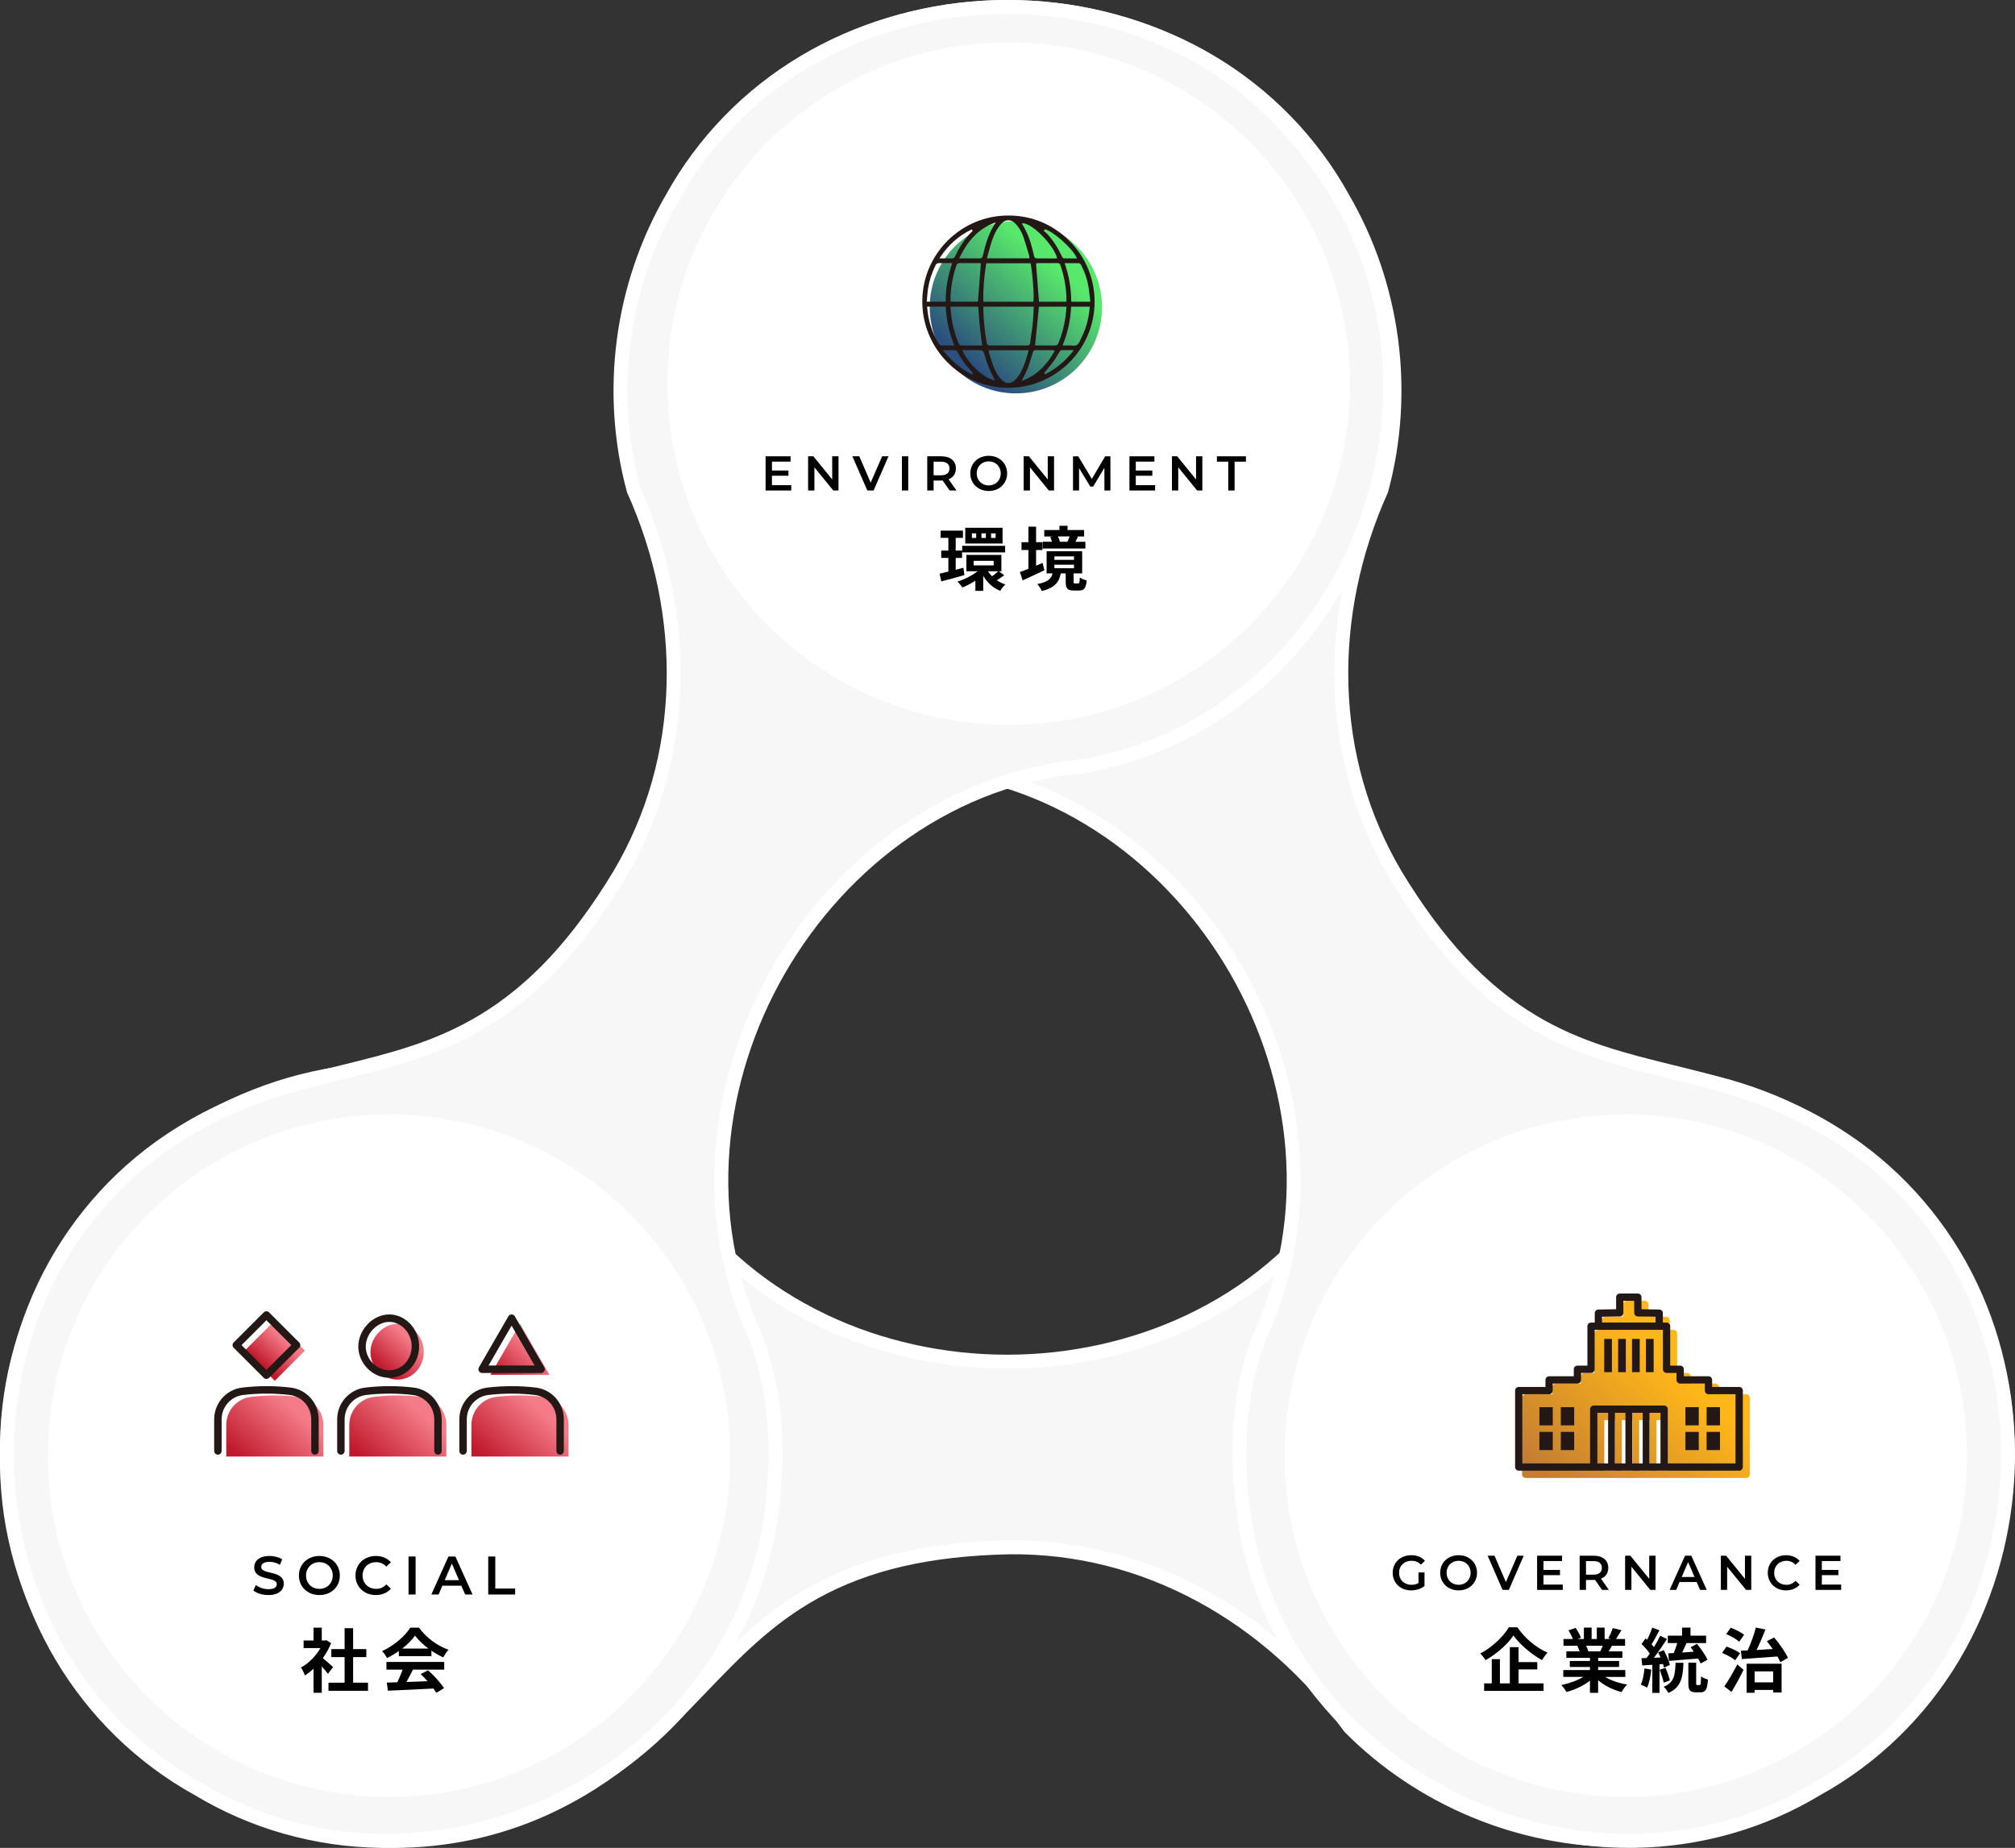 <?xml version="1.0" encoding="UTF-8"?>
<svg id="_レイヤー_2" data-name="レイヤー_2" xmlns="http://www.w3.org/2000/svg" xmlns:xlink="http://www.w3.org/1999/xlink" viewBox="0 0 2163.77 1984.48">
  <rect x="0" y="0" width="2163.77" height="1984.48" fill="#333333" stroke="none"/>
  <defs>
    <style>
      .cls-1 {
        fill: url(#_名称未設定グラデーション_244);
      }

      .cls-1, .cls-2, .cls-3, .cls-4, .cls-5, .cls-6, .cls-7, .cls-8 {
        opacity: .9;
      }

      .cls-9, .cls-10 {
        fill: #231815;
      }

      .cls-2 {
        fill: url(#_名称未設定グラデーション_205);
      }

      .cls-11 {
        fill: #fff;
      }

      .cls-3 {
        fill: url(#_名称未設定グラデーション_219-4);
      }

      .cls-4 {
        fill: url(#_名称未設定グラデーション_219-5);
      }

      .cls-10 {
        fill-rule: evenodd;
      }

      .cls-5 {
        fill: url(#_名称未設定グラデーション_219-6);
      }

      .cls-6 {
        fill: url(#_名称未設定グラデーション_219);
      }

      .cls-7 {
        fill: url(#_名称未設定グラデーション_219-3);
      }

      .cls-12 {
        fill: #f7f7f7;
      }

      .cls-8 {
        fill: url(#_名称未設定グラデーション_219-2);
      }
    </style>
    <linearGradient id="_名称未設定グラデーション_205" data-name="名称未設定グラデーション 205" x1="1030.2" y1="399.77" x2="1151.57" y2="260.15" gradientUnits="userSpaceOnUse">
      <stop offset=".08" stop-color="#143c70"/>
      <stop offset=".82" stop-color="#46e65b"/>
    </linearGradient>
    <linearGradient id="_名称未設定グラデーション_244" data-name="名称未設定グラデーション 244" x1="1682.82" y1="1627.2" x2="1834.72" y2="1452.46" gradientUnits="userSpaceOnUse">
      <stop offset=".07" stop-color="#be701b"/>
      <stop offset=".82" stop-color="#ffae00"/>
    </linearGradient>
    <linearGradient id="_名称未設定グラデーション_219" data-name="名称未設定グラデーション 219" x1="540.17" y1="1488.17" x2="580.96" y2="1441.25" gradientUnits="userSpaceOnUse">
      <stop offset=".08" stop-color="#ba0014"/>
      <stop offset=".82" stop-color="#f46d7c"/>
    </linearGradient>
    <linearGradient id="_名称未設定グラデーション_219-2" data-name="名称未設定グラデーション 219" x1="524.7" y1="1580.23" x2="593.26" y2="1501.37" xlink:href="#_名称未設定グラデーション_219"/>
    <linearGradient id="_名称未設定グラデーション_219-3" data-name="名称未設定グラデーション 219" x1="407.6" y1="1473.92" x2="446.02" y2="1429.72" xlink:href="#_名称未設定グラデーション_219"/>
    <linearGradient id="_名称未設定グラデーション_219-4" data-name="名称未設定グラデーション 219" x1="393.53" y1="1580.23" x2="462.08" y2="1501.37" xlink:href="#_名称未設定グラデーション_219"/>
    <linearGradient id="_名称未設定グラデーション_219-5" data-name="名称未設定グラデーション 219" x1="261.43" y1="1580.23" x2="329.99" y2="1501.37" xlink:href="#_名称未設定グラデーション_219"/>
    <linearGradient id="_名称未設定グラデーション_219-6" data-name="名称未設定グラデーション 219" x1="279.07" y1="1468.96" x2="311.11" y2="1432.11" gradientTransform="translate(1112.11 216.19) rotate(45)" xlink:href="#_名称未設定グラデーション_219"/>
  </defs>
  <g id="Contact">
    <g>
      <g>
        <g>
          <g>
            <path class="cls-12" d="M2122.61,1401.75c-110.72-275.07-496.5-342.01-688.24-113.5-164.18,232.15-541.87,232.1-706.05-.01-38.83-48.3-90.49-81.85-146.42-106.45C317.38,1064.15,1.91,1272.81,7.57,1562.69c-5.4,289.89,309.48,498.53,574.33,380.88,205.61-92.25,193.24-275.36,502.19-281.88,147.26-1.37,280.41,75.34,365.31,193.31,76.78,77.24,183.29,121.48,292.31,121.09,289.68,5.57,498.65-309.6,380.89-574.34Z"/>
            <path class="cls-11" d="M423.88,1984.45c-15.02,0-30.08-.85-45.11-2.55-66.63-7.55-132.2-31.67-189.62-69.76-57.39-38.07-105.09-89.07-137.93-147.47C16.47,1702.87-1.21,1633.02.07,1562.68c-1.35-70.29,16.3-140.09,51.03-201.87,32.82-58.38,80.5-109.36,137.88-147.45,121.19-80.43,269.21-94.79,395.96-38.42,64.44,28.34,113.26,63.87,149.22,108.61l.28.37c38.98,55.12,90.67,98.23,153.61,128.13,58.93,28,125.78,42.8,193.33,42.8,67.54,0,134.38-14.8,193.29-42.8,62.93-29.9,114.6-73.01,153.58-128.12l.38-.49c90.56-107.93,231.74-158.5,377.67-135.3,70.13,11.15,136.52,39,191.99,80.54,58.72,43.97,104.09,102.8,131.23,170.15,56.31,126.69,41.97,274.58-38.36,395.66-38.09,57.42-89.1,105.14-147.52,137.99-59.65,33.55-126.77,51.18-194.56,51.18-2.48,0-4.94-.02-7.41-.07-.45,0-.93,0-1.38,0-110.38,0-218.25-44.89-296.2-123.31l-.42-.42-.35-.48c-41.88-58.2-96.09-106.33-156.75-139.2-63.68-34.5-131.8-51.69-202.4-51-85.51,1.8-151.11,16.93-206.36,47.6-48.98,27.19-83.35,62.98-119.73,100.87-45.69,47.58-92.94,96.78-173.1,132.75-50.66,22.5-105.61,34.04-161.09,34.04ZM424.15,1155.95c-78.23,0-157.13,23.62-226.87,69.9-55.42,36.78-101.45,85.99-133.1,142.3-33.45,59.5-50.43,126.71-49.11,194.38v.14s0,.14,0,.14c-1.26,67.72,15.76,134.97,49.23,194.49,31.68,56.35,77.73,105.56,133.15,142.33,55.45,36.78,118.73,60.07,183.02,67.35,67.88,7.69,136.49-2.78,198.4-30.29,77.47-34.76,123.7-82.89,168.39-129.44,37.19-38.73,72.31-75.3,123.27-103.59,57.47-31.9,125.28-47.63,213.41-49.49,1.28-.01,2.58-.02,3.86-.02,70.97,0,142.05,18.23,205.91,52.82,62.47,33.84,118.28,83.33,161.43,143.13,75.1,75.34,178.94,118.46,285.14,118.46.48,0,.93,0,1.41,0h.17c67.67,1.31,134.91-15.71,194.43-49.18,56.35-31.69,105.59-77.76,142.37-133.21,36.8-55.47,60.1-118.77,67.39-183.05,7.7-67.89-2.78-136.48-30.3-198.35l-.11-.25c-26.1-64.85-69.8-121.51-126.35-163.86-53.53-40.08-117.63-66.96-185.36-77.74-66.61-10.6-134.43-5.18-196.12,15.66-65.33,22.07-123.24,61.56-167.5,114.22-40.46,57.12-94.02,101.78-159.21,132.76-60.91,28.95-129.98,44.25-199.73,44.25-69.76,0-138.84-15.3-199.77-44.25-65.22-30.99-118.81-75.68-159.28-132.83-34.4-42.73-81.33-76.79-143.46-104.11-49.24-21.9-101.84-32.7-154.74-32.7Z"/>
          </g>
          <g>
            <path class="cls-12" d="M754.18,170.01c-182.85,233.42-47.94,600.99,245.83,652.78,283.14,26.11,471.94,353.23,353.02,611.46-22.42,57.78-25.64,119.3-18.98,180.03,30.38,287.9,368.83,456.78,617.03,306.94,253.76-140.27,277-517.28,42.68-687.83-182.69-131.94-335.09-29.67-495.21-293.97-74.82-126.85-74.96-280.51-15.25-413.02,28.51-105.11,13.56-219.47-41.29-313.7-140.02-253.65-517.45-277.04-687.83-42.69Z"/>
            <path class="cls-11" d="M1749.82,1984.48c-65.45,0-131.72-15.77-191.97-45.71-130.25-64.73-216.7-185.75-231.26-323.7-7.67-69.98-1.31-130.02,19.45-183.53l.18-.42c28.24-61.32,39.73-127.63,34.16-197.09-5.21-65.03-25.82-130.33-59.6-188.83-33.77-58.49-80.01-108.97-133.71-146-57.36-39.55-120.53-62.74-187.75-68.94l-.61-.08c-138.75-24.46-253.14-121.44-306-259.42-25.4-66.31-34.48-137.73-26.24-206.54,8.72-72.84,36.98-141.54,81.73-198.72C829.75,53.38,965.01-8.15,1110.02.87c68.77,4.28,135.6,24.6,193.26,58.76,61.03,36.16,111.25,87.81,145.25,149.37,55.75,95.82,71.06,212.21,42,319.36l-.16.57-.25.54c-29.46,65.37-44.04,136.38-42.17,205.35,1.97,72.4,21.16,139.95,57.04,200.78,44.32,73.15,90.22,122.4,144.41,154.91,48.04,28.82,96.22,40.69,147.22,53.26,64.05,15.78,130.28,32.1,201.51,83.53,56.95,41.45,102.03,97.75,130.38,162.83,26.78,61.48,38.67,130.33,34.4,199.09-4.27,68.74-24.59,135.54-58.75,193.19-36.14,60.99-87.79,111.23-149.34,145.29-60.2,36.31-129.47,55.93-200.34,56.74-1.55.02-3.11.03-4.67.03ZM1359.93,1437.17c-19.81,51.16-25.83,108.83-18.44,176.29,14.02,132.86,97.39,249.44,223.02,311.88,59.56,29.6,125.19,44.87,189.79,44.12,68.25-.78,134.95-19.68,192.89-54.66l.25-.14c59.28-32.77,109.01-81.13,143.82-139.88,32.96-55.61,52.56-120.09,56.68-186.47,4.13-66.41-7.34-132.86-33.18-192.17-27.28-62.63-70.66-116.81-125.43-156.68-68.84-49.71-133.63-65.68-196.29-81.11-52.13-12.84-101.37-24.97-151.35-54.96-56.36-33.82-103.89-84.68-149.56-160.08-36.71-62.24-57.15-134.16-59.16-208.07-1.93-71.03,13.02-144.1,43.24-211.37,27.82-103.17,13-215.17-40.69-307.39l-.08-.15c-32.71-59.26-81.05-108.98-139.81-143.79-55.62-32.96-120.13-52.56-186.55-56.69-66.44-4.13-132.91,7.33-192.22,33.16-62.65,27.28-116.81,70.64-156.63,125.41l-.16.21c-43.11,55.03-70.34,121.2-78.73,191.36-7.95,66.4.82,135.35,25.36,199.4,24.13,62.98,62.73,119.01,111.62,162.01,51.78,45.54,114.93,75.95,182.67,87.95,69.7,6.48,135.15,30.54,194.57,71.5,55.53,38.28,103.31,90.44,138.19,150.85,34.88,60.41,56.17,127.89,61.56,195.13,5.77,71.98-6.13,140.73-35.39,204.35Z"/>
          </g>
          <g>
            <path class="cls-12" d="M1409.59,170.01c182.85,233.42,47.94,600.99-245.83,652.78-283.14,26.11-471.94,353.23-353.02,611.46,22.42,57.78,25.64,119.3,18.98,180.03-30.38,287.9-368.83,456.78-617.03,306.94-253.76-140.27-277-517.28-42.68-687.83,182.69-131.94,335.09-29.67,495.21-293.97,74.82-126.85,74.96-280.51,15.25-413.02-28.51-105.11-13.56-219.47,41.29-313.7,140.02-253.65,517.45-277.04,687.83-42.69Z"/>
            <path class="cls-11" d="M413.96,1984.48c-1.56,0-3.11,0-4.66-.03-70.88-.81-140.15-20.43-200.34-56.74-61.56-34.06-113.2-84.29-149.35-145.29-34.16-57.65-54.48-124.45-58.75-193.19-4.28-68.77,7.62-137.61,34.4-199.09,28.35-65.08,73.42-121.38,130.35-162.82,71.25-51.46,137.48-67.77,201.53-83.55,51-12.57,99.18-24.43,147.22-53.26,54.19-32.51,100.09-81.76,144.45-154.99,35.84-60.76,55.03-128.31,56.99-200.71,1.87-68.97-12.71-139.98-42.17-205.35l-.24-.54-.16-.57c-29.06-107.14-13.75-223.54,42-319.35,34-61.56,84.23-113.22,145.26-149.38,57.66-34.16,124.49-54.48,193.26-58.76,145.03-9.02,280.27,52.51,361.83,164.61,44.76,57.17,73.02,125.89,81.74,198.72,8.24,68.81-.84,140.24-26.25,206.54-52.86,137.98-167.26,234.96-306,259.42l-.61.08c-67.22,6.2-130.38,29.39-187.75,68.94-53.7,37.02-99.94,87.51-133.71,146-33.78,58.5-54.38,123.79-59.6,188.83-5.57,69.46,5.92,135.78,34.16,197.09l.18.42c20.76,53.51,27.12,113.55,19.44,183.56-14.56,137.93-101.01,258.94-231.26,323.67-60.25,29.94-126.53,45.71-191.97,45.71ZM687.56,523.86c30.22,67.27,45.17,140.35,43.24,211.37-2.01,73.91-22.45,145.84-59.11,208-45.72,75.47-93.25,126.34-149.61,160.15-49.98,29.99-99.22,42.12-151.35,54.96-62.66,15.44-127.45,31.4-196.32,81.13-54.75,39.85-98.12,94.03-125.41,156.66-25.83,59.31-37.31,125.76-33.18,192.17,4.13,66.38,23.73,130.86,56.68,186.47,34.81,58.74,84.54,107.11,143.82,139.88l.25.14c57.94,34.98,124.64,53.88,192.89,54.66,64.59.76,130.23-14.52,189.79-44.12,125.63-62.44,209-179.02,223.02-311.85,7.4-67.5,1.37-125.16-18.43-176.32-29.26-63.62-41.16-132.38-35.39-204.35,5.39-67.24,26.68-134.71,61.56-195.13,34.88-60.41,82.66-112.57,138.19-150.85,59.42-40.96,124.88-65.02,194.57-71.5,67.74-12,130.9-42.41,182.67-87.95,48.89-43.01,87.49-99.03,111.62-162.01,24.54-64.04,33.3-132.99,25.36-199.4-8.4-70.15-35.62-136.32-78.73-191.36l-.16-.21c-39.82-54.77-93.98-98.14-156.63-125.41-59.31-25.83-125.78-37.29-192.22-33.16-66.41,4.13-130.92,23.74-186.55,56.69-58.75,34.81-107.1,84.53-139.81,143.79l-.08.15c-53.68,92.22-68.5,204.22-40.69,307.39Z"/>
          </g>
        </g>
        <path class="cls-11" d="M1745.85,1929.76c202.37,0,366.47-164.1,366.47-366.47s-164.1-366.47-366.47-366.47-366.47,164.1-366.47,366.47,164.1,366.47,366.47,366.47Z"/>
        <path class="cls-11" d="M417.72,1929.76c202.37,0,366.47-164.1,366.47-366.47s-164.1-366.47-366.47-366.47S51.25,1360.92,51.25,1563.29s164.1,366.47,366.47,366.47Z"/>
        <path class="cls-11" d="M1083.19,778.48c202.37,0,366.47-164.1,366.47-366.47S1285.56,45.53,1083.19,45.53s-366.47,164.1-366.47,366.47,164.1,366.47,366.47,366.47Z"/>
      </g>
      <g>
        <path d="M1523.22,1688.64h6.45v14.64c-3.83,3.1-9.18,4.67-14.38,4.67-11.39,0-19.78-7.92-19.78-18.89s8.4-18.89,19.89-18.89c6.14,0,11.28,2.05,14.74,5.98l-4.3,4.2c-2.89-2.89-6.19-4.2-10.13-4.2-7.82,0-13.33,5.3-13.33,12.91s5.51,12.91,13.28,12.91c2.62,0,5.2-.52,7.56-1.89v-11.44Z"/>
        <path d="M1546.51,1689.06c0-10.86,8.4-18.89,19.78-18.89s19.78,7.98,19.78,18.89-8.4,18.89-19.78,18.89-19.78-8.03-19.78-18.89ZM1579.2,1689.06c0-7.5-5.51-12.91-12.91-12.91s-12.91,5.4-12.91,12.91,5.51,12.91,12.91,12.91,12.91-5.41,12.91-12.91Z"/>
        <path d="M1636.24,1670.69l-16,36.73h-6.72l-16.06-36.73h7.4l12.23,28.34,12.33-28.34h6.82Z"/>
        <path d="M1678.16,1701.71v5.72h-27.55v-36.73h26.81v5.72h-19.99v9.55h17.74v5.61h-17.74v10.13h20.73Z"/>
        <path d="M1720.3,1707.43l-7.5-10.76c-.47.05-.95.05-1.42.05h-8.29v10.71h-6.82v-36.73h15.11c9.65,0,15.64,4.93,15.64,13.07,0,5.56-2.83,9.66-7.82,11.6l8.45,12.07h-7.35ZM1711.06,1676.47h-7.97v14.64h7.97c5.98,0,9.08-2.73,9.08-7.35s-3.1-7.29-9.08-7.29Z"/>
        <path d="M1777.75,1670.69v36.73h-5.62l-20.26-24.87v24.87h-6.77v-36.73h5.62l20.26,24.87v-24.87h6.77Z"/>
        <path d="M1821.93,1698.93h-18.37l-3.62,8.5h-7.03l16.53-36.73h6.72l16.58,36.73h-7.14l-3.67-8.5ZM1819.68,1693.57l-6.93-16.06-6.87,16.06h13.8Z"/>
        <path d="M1880.55,1670.69v36.73h-5.62l-20.26-24.87v24.87h-6.77v-36.73h5.62l20.26,24.87v-24.87h6.77Z"/>
        <path d="M1898.28,1689.06c0-10.97,8.4-18.89,19.68-18.89,5.98,0,11.12,2.15,14.54,6.14l-4.41,4.15c-2.68-2.89-5.98-4.3-9.81-4.3-7.61,0-13.12,5.35-13.12,12.91s5.51,12.91,13.12,12.91c3.83,0,7.14-1.42,9.81-4.36l4.41,4.2c-3.41,3.99-8.55,6.14-14.59,6.14-11.23,0-19.62-7.92-19.62-18.89Z"/>
        <path d="M1977.09,1701.71v5.72h-27.55v-36.73h26.81v5.72h-19.99v9.55h17.74v5.61h-17.74v10.13h20.73Z"/>
      </g>
      <g>
        <circle class="cls-2" cx="1090.88" cy="329.96" r="92.5"/>
        <path class="cls-10" d="M1082.75,416.46c-.57,0-1.12,0-1.69-.02-50.56-.9-91.23-42.95-90.66-93.73.57-50.32,41.89-91.25,92.1-91.25h.85c24.47,0,47.57,9.68,65.04,27.25,17.57,17.68,27.17,41.06,27.02,65.84-.29,50.68-41.86,91.91-92.67,91.91ZM1061.81,377.22v.44c.02.36.02.73.15,1.12.41,1.28.81,2.57,1.21,3.87l.03.09c1.04,3.34,2.11,6.8,3.37,10.14,1.73,4.57,4.33,10.41,9.11,15.08,1.54,1.5,3.71,3.23,6.86,3.34h.3c3.96,0,6.51-2.31,8.48-4.58,4.47-5.13,7.11-11.11,9.69-18.53.82-2.37,1.51-4.72,2.23-7.21l.06-.21c.28-.98.99-3.37,1.14-3.88q.03-.12.03-.14l.18-.58h-42.9l.07,1.05ZM1111.79,376.02c-1.96,0-2.38,1.4-2.66,2.32l-1.17,3.86c-1.29,4.29-2.63,8.71-4.22,12.93-1.01,2.68-2.3,5.23-3.68,7.92l-.13.25c-.62,1.22-1.25,2.46-1.86,3.72l-1.1,2.3,2.36-.96c13.48-5.49,23.86-15.2,32.69-30.56l.6-1.04-1.14-.38-.33-.13c-.21-.08-.44-.18-.74-.18h-7.91c-3.55-.02-7.16-.02-10.71-.05h0ZM1033.91,377.44c5.54,11.78,19.2,26.47,32.48,30.68l2.17.69-.99-2.05c-.6-1.25-1.23-2.49-1.87-3.77l-.05-.1c-1.35-2.69-2.75-5.47-3.89-8.29-1.7-4.21-2.99-8.55-4.23-12.76l-.08-.26c-1.56-5.23-1.98-5.55-7.58-5.55h-16.64l.66,1.4ZM1012.63,376.05l1.27,1.59c8.27,10.39,17.77,18.25,29.04,24.05l1.66.85-.23-1.85-.03-.34c-.02-.24-.04-.59-.35-.89-6.27-6.21-11.52-13.39-16.03-21.94-.38-.76-1.42-1.42-2.26-1.44-1.55-.03-3.18-.05-5.31-.05h-7.75ZM1145.26,376.04c-2.04,0-3.72.02-5.29.07-1.21.05-2.18,1.52-2.36,1.81-.73,1.16-1.42,2.33-2.17,3.63-1.19,2.04-2.42,4.16-3.82,6.08-2.19,3.01-4.6,5.95-6.94,8.79l-.34.42c-.92,1.12-1.87,2.28-2.82,3.46l-.25.31,1.12,1.36.35-.19c11.63-6.12,21.15-14.02,29.12-24.16l1.24-1.59-7.85-.02ZM1148.31,370.99c.65,0,1.36.06,2.04.11h.19c.9.09,1.65.14,2.4.14,1.51,0,2.63-.25,3.52-.79,1.79-1.11,2.75-3.27,3.69-5.37.29-.66.56-1.27.86-1.85,5.17-10.11,8.24-21.16,9.12-32.83l.08-1.06h-20.01l-.05.93c-.75,13.99-3.58,26.87-8.64,39.37l-.54,1.35,5.38.02c.6,0,1.89-.02,1.97-.02ZM1055.91,331.94c.26,11.81,1.48,23.89,3.6,35.9.42,2.34,1.46,3.21,3.82,3.21,6.66-.04,13.12-.06,19.78-.06s13.74.02,19.68.04c1.59,0,3.09-.34,3.4-2.84.33-2.63.73-5.3,1.11-7.88l.07-.5c.56-3.75,1.14-7.62,1.55-11.5.43-4.07.64-8.05.85-12.26v-.19c.09-1.74.19-3.6.3-5.46l.07-1.04h-54.25v2.57ZM1122.56,370.98c4,0,7.23.02,10.18.06,2.01,0,3.09-.71,3.84-2.51,3.63-8.78,6.19-18.25,7.58-28.15.32-2.26.52-4.59.71-6.83l.37-4.18h-29.59l-4.19,41.63h11.09s0-.01,0-.01ZM1021.03,334.22c.16,1.59.31,3.09.49,4.63,1.17,10.22,3.83,20.33,7.9,30.05.62,1.48,1.58,2.14,3.11,2.14,1.79-.03,3.61-.05,5.91-.05h16.23s-.14-1.09-.14-1.09c-.28-2.21-.56-4.38-.81-6.22-.59-4.45-1.19-9.02-1.65-13.6-.46-4.52-.78-9.17-1.1-13.66l-.02-.31c-.14-1.95-.45-6.32-.45-6.32l-.03-.45h-29.93l.5,4.9ZM995.67,330.36c1.05,13.92,5.24,26.99,12.44,38.85.42.68,1.42,1.7,2.46,1.73,1.85.05,3.85.07,6.32.07l7.97-.02-.56-1.35c-5-12.21-7.85-25.1-8.7-39.41l-.05-.93h-19.95l.08,1.06ZM1135.43,282.57c-3.72.01-7.44.01-11.16.01h-9.57c-.52,0-1.03.1-1.2.13l-.78.13-.14.85,3.1,40.38h29.24l.18-1.23c.05-.27.08-.5.08-.74-.05-12.63-2.26-25.27-6.57-37.59-.68-1.94-2.23-1.94-3.16-1.94h0ZM1058.92,283.55c-2.26,14.12-3.25,27.05-3.03,39.51l.02.97h53.69l.13-.83c.89-5.55-.86-29.29-2.93-39.69l-.16-.79h-47.59l-.13.83ZM1008.3,282.53c-1.8,0-2.92.72-3.75,2.39-4.05,8.29-6.76,16.79-8.05,25.26-.44,2.83-.67,5.75-.89,8.57v.19c-.1,1.19-.21,2.6-.34,4l-.1,1.07h20.36v-.98c0-13.12,2.14-25.94,6.56-39.17l.43-1.3-8.73.03c-2.13,0-3.76-.02-5.28-.06h-.21ZM1143.22,282.59l.44,1.3c4.36,12.76,6.52,25.57,6.63,39.16v.98h20.49l-.13-1.1c-.14-1.26-.28-2.51-.41-3.75l-.1-.9c-.31-3.02-.66-6.44-1.19-9.8-1.24-7.91-3.9-15.9-7.89-23.74-.36-.7-1.34-2.03-2.5-2.06-2.12-.06-4.4-.09-7.39-.09h-7.95ZM1030.52,282.54c-1.85,0-2.87.74-3.5,2.55-3.4,9.64-5.45,19.88-6.26,31.28-.12,1.59-.08,3.2-.05,4.62v.34c.01.57.02,1.13.02,1.69v.98h29.41l3.16-41.25-.98-.08c-.46-.04-1.04-.09-1.62-.09h-10.05c-2.76,0-6.4,0-10.04-.05h-.1ZM1017.03,277.49c2.07,0,3.64.02,5.09.06,2.05,0,2.89-.93,3.53-2.34,3.98-8.78,8.68-16.17,14.38-22.59.91-1.03,1.87-2.05,2.79-3.04l1.65-1.77-1.06-1.43-.36.18c-13.55,6.6-24.43,16.22-33.26,29.41l-1.03,1.53,8.28-.02ZM1099.13,243.22c.61,1.05,1.22,2.1,1.77,3.15,5.05,9.66,7.62,19.85,9.46,28.55.39,1.84,1.32,2.62,3.11,2.62,2.22-.05,4.19-.05,5.66-.05l6.45.02h9.67l-.38-1.27c-4.1-13.74-26.29-36.19-35.96-36.39l-1.74-.03,1.97,3.39ZM1120.94,247.61l.44.89.08.07c.28.23.57.46.87.68.56.43,1.14.87,1.62,1.37,6.45,6.83,11.77,14.86,16.24,24.55.24.52,1.12,2.22,2.34,2.26,1.94.06,4.01.09,6.74.09h7.17s-.64-1.4-.64-1.4c-4.23-9.21-23.97-26.99-33.01-29.72l-.59-.18-1.26,1.39ZM1066.63,239.85c-15.3,5.98-26.72,17.5-35.95,36.25l-.7,1.41h20.37c4.18,0,4.54-.28,5.44-4.33,2.06-9.09,4.91-19.68,10.41-29.22.31-.54.65-1.1,1-1.67l2.11-3.49-2.69,1.04ZM1082.91,236.58c-4.39,0-7.01,2.78-9.13,5.38-4.9,6.05-7.59,13.29-9.39,18.93-1.07,3.39-1.98,6.75-2.93,10.3l-.15.55c-.39,1.46-.79,2.93-1.2,4.42l-.35,1.25h45.71l-.05-.54s-.1-1-.11-1.19c-.03-.42-.06-.82-.17-1.21-.54-1.76-1.06-3.55-1.58-5.28l-.14-.46c-1.35-4.58-2.87-9.75-4.59-14.61-1.88-5.35-4.59-9.91-8.07-13.57-1.85-1.95-4.21-3.94-7.72-3.97h-.13Z"/>
      </g>
      <g>
        <path d="M849.68,521.04v5.72h-27.55v-36.73h26.81v5.72h-19.99v9.55h17.74v5.61h-17.74v10.13h20.73Z"/>
        <path d="M900.42,490.02v36.73h-5.62l-20.26-24.87v24.87h-6.77v-36.73h5.62l20.26,24.87v-24.87h6.77Z"/>
        <path d="M954.1,490.02l-16,36.73h-6.72l-16.06-36.73h7.4l12.23,28.34,12.33-28.34h6.82Z"/>
        <path d="M968.48,490.02h6.82v36.73h-6.82v-36.73Z"/>
        <path d="M1019.74,526.76l-7.5-10.76c-.47.05-.95.05-1.42.05h-8.29v10.7h-6.82v-36.73h15.11c9.65,0,15.64,4.93,15.64,13.07,0,5.56-2.83,9.66-7.82,11.6l8.45,12.07h-7.35ZM1010.5,495.8h-7.97v14.64h7.97c5.98,0,9.08-2.73,9.08-7.35s-3.1-7.29-9.08-7.29Z"/>
        <path d="M1041.93,508.39c0-10.86,8.4-18.89,19.78-18.89s19.78,7.98,19.78,18.89-8.39,18.89-19.78,18.89-19.78-8.03-19.78-18.89ZM1074.63,508.39c0-7.5-5.51-12.91-12.91-12.91s-12.91,5.4-12.91,12.91,5.51,12.91,12.91,12.91,12.91-5.4,12.91-12.91Z"/>
        <path d="M1131.87,490.02v36.73h-5.62l-20.25-24.87v24.87h-6.77v-36.73h5.62l20.25,24.87v-24.87h6.77Z"/>
        <path d="M1185.97,526.76l-.05-24.35-12.07,20.15h-3.04l-12.07-19.84v24.03h-6.51v-36.73h5.62l14.59,24.35,14.32-24.35h5.62l.05,36.73h-6.46Z"/>
        <path d="M1240.38,521.04v5.72h-27.55v-36.73h26.81v5.72h-19.99v9.55h17.74v5.61h-17.74v10.13h20.73Z"/>
        <path d="M1291.12,490.02v36.73h-5.62l-20.25-24.87v24.87h-6.77v-36.73h5.62l20.25,24.87v-24.87h6.77Z"/>
        <path d="M1318.93,495.8h-12.17v-5.77h31.17v5.77h-12.17v30.96h-6.82v-30.96Z"/>
      </g>
      <g>
        <path class="cls-1" d="M1875.02,1497.29h-29v-7.54c0-2.16-1.75-3.91-3.91-3.91h-26.52v-7.53c0-2.16-1.75-3.91-3.91-3.91h-10.69v-42.33c0-2.16-1.75-3.91-3.91-3.91h-3.99v-10.1c0-2.13-1.71-3.88-3.85-3.91l-19.09-.32v-12.94c0-2.16-1.75-3.91-3.91-3.91h-19.43c-2.16,0-3.91,1.75-3.91,3.91v12.94l-19.09.32c-2.14.04-3.85,1.78-3.85,3.91v10.1h-3.99c-2.16,0-3.91,1.75-3.91,3.91v42.33h-10.7c-2.16,0-3.91,1.75-3.91,3.91v7.53h-26.52c-2.16,0-3.91,1.75-3.91,3.91v7.54h-28.69c-2.16,0-3.91,1.75-3.91,3.91v82.12c0,2.16,1.75,3.91,3.91,3.91h236.71c2.16,0,3.91-1.75,3.91-3.91v-82.12c0-2.16-1.75-3.91-3.91-3.91ZM1734.31,1579.41h-11.55v-54.32h11.55v54.32ZM1752.89,1579.41h-11.3v-54.32h11.3v54.32ZM1771.47,1579.41h-11.3v-54.32h11.3v54.32ZM1790.57,1579.41h-11.83v-54.32h11.83v54.32Z"/>
        <path class="cls-9" d="M1867.55,1489.46h-29v-7.54c0-2.16-1.75-3.91-3.91-3.91h-26.52v-7.53c0-2.16-1.75-3.91-3.91-3.91h-10.69v-42.33c0-2.16-1.75-3.91-3.91-3.91h-3.99v-10.1c0-2.13-1.71-3.88-3.85-3.91l-19.09-.32v-12.94c0-2.16-1.75-3.91-3.91-3.91h-19.43c-2.16,0-3.91,1.75-3.91,3.91v12.94l-19.09.32c-2.14.04-3.85,1.78-3.85,3.91v10.1h-3.99c-2.16,0-3.91,1.75-3.91,3.91v42.33h-10.7c-2.16,0-3.91,1.75-3.91,3.91v7.53h-26.52c-2.16,0-3.91,1.75-3.91,3.91v7.54h-28.69c-2.16,0-3.91,1.75-3.91,3.91v82.12c0,2.16,1.75,3.91,3.91,3.91h236.71c2.16,0,3.91-1.75,3.91-3.91v-82.12c0-2.16-1.75-3.91-3.91-3.91ZM1720.29,1414.07l19.09-.31c2.14-.04,3.85-1.78,3.85-3.91v-12.88h11.61v12.88c0,2.14,1.71,3.88,3.85,3.91l19.09.31v6.25h-57.49v-6.25ZM1726.84,1571.58h-11.55v-54.32h11.55v54.32ZM1745.42,1571.58h-11.3v-54.32h11.3v54.32ZM1763.99,1571.58h-11.3v-54.32h11.3v54.32ZM1783.1,1571.58h-11.83v-54.32h11.83v54.32ZM1863.63,1571.58h-72.71v-58.23c0-2.16-1.75-3.91-3.91-3.91h-75.63c-2.16,0-3.91,1.75-3.91,3.91v58.23h-72.71v-74.29h28.69c2.16,0,3.91-1.75,3.91-3.91v-7.54h26.52c2.16,0,3.91-1.75,3.91-3.91v-7.53h10.69c2.16,0,3.91-1.75,3.91-3.91v-42.33h73.29v42.33c0,2.16,1.75,3.91,3.91,3.91h10.69v7.53c0,2.16,1.75,3.91,3.91,3.91h26.52v7.54c0,2.16,1.75,3.91,3.91,3.91h29v74.29Z"/>
        <rect class="cls-9" x="1809.84" y="1511.18" width="14.34" height="19.55"/>
        <rect class="cls-9" x="1832.63" y="1511.18" width="14.34" height="19.55"/>
        <rect class="cls-9" x="1809.84" y="1537.73" width="14.34" height="19.55"/>
        <rect class="cls-9" x="1832.63" y="1537.73" width="14.34" height="19.55"/>
        <rect class="cls-9" x="1676.06" y="1511.18" width="14.34" height="19.55"/>
        <rect class="cls-9" x="1653.06" y="1511.18" width="14.34" height="19.55"/>
        <rect class="cls-9" x="1676.06" y="1537.73" width="14.34" height="19.55"/>
        <rect class="cls-9" x="1653.06" y="1537.73" width="14.34" height="19.55"/>
        <rect class="cls-9" x="1767.47" y="1437.89" width="8.27" height="35.7"/>
        <rect class="cls-9" x="1752.53" y="1437.89" width="8.26" height="35.7"/>
        <rect class="cls-9" x="1737.59" y="1437.89" width="8.27" height="35.7"/>
        <rect class="cls-9" x="1722.64" y="1437.89" width="8.27" height="35.7"/>
      </g>
      <g>
        <path d="M272.12,1708.07l2.62-5.89c3.27,2.62,8.45,4.49,13.47,4.49,6.35,0,9.04-2.27,9.04-5.31,0-8.8-24.25-3.03-24.25-18.19,0-6.59,5.25-12.19,16.44-12.19,4.9,0,10.03,1.28,13.58,3.61l-2.39,5.89c-3.67-2.16-7.7-3.21-11.25-3.21-6.3,0-8.86,2.45-8.86,5.54,0,8.69,24.2,3.03,24.2,18.02,0,6.53-5.31,12.13-16.5,12.13-6.36,0-12.71-1.98-16.09-4.9Z"/>
        <path d="M320.98,1691.98c0-12.07,9.33-20.99,21.98-20.99s21.98,8.86,21.98,20.99-9.33,20.99-21.98,20.99-21.98-8.92-21.98-20.99ZM357.3,1691.98c0-8.34-6.12-14.34-14.34-14.34s-14.34,6-14.34,14.34,6.12,14.34,14.34,14.34,14.34-6.01,14.34-14.34Z"/>
        <path d="M381.73,1691.98c0-12.19,9.33-20.99,21.86-20.99,6.65,0,12.36,2.39,16.15,6.82l-4.9,4.61c-2.97-3.21-6.65-4.78-10.9-4.78-8.45,0-14.58,5.95-14.58,14.34s6.12,14.34,14.58,14.34c4.26,0,7.93-1.57,10.9-4.84l4.9,4.66c-3.79,4.43-9.5,6.82-16.21,6.82-12.48,0-21.81-8.8-21.81-20.99Z"/>
        <path d="M438.69,1671.57h7.58v40.81h-7.58v-40.81Z"/>
        <path d="M495.42,1702.94h-20.41l-4.02,9.45h-7.81l18.37-40.81h7.46l18.42,40.81h-7.93l-4.08-9.45ZM492.91,1696.99l-7.7-17.84-7.64,17.84h15.33Z"/>
        <path d="M524.27,1671.57h7.58v34.4h21.34v6.41h-28.92v-40.81Z"/>
      </g>
      <g>
        <g>
          <polygon class="cls-6" points="558.36 1421.61 526.69 1476.46 590.03 1476.46 558.36 1421.61"/>
          <path class="cls-8" d="M584.05,1500.15c-7.72-.94-16.14-1.53-25.18-1.55-9.4-.02-18.15.58-26.14,1.55-15.15,1.83-26.48,14.81-26.48,30.08v33.97h104.23v-33.97c0-15.24-11.3-28.23-26.43-30.06Z"/>
          <path class="cls-7" d="M426.49,1481.59h.11c7.76,0,14.95-3.05,20.24-8.58,5.3-5.55,8.23-13.12,8.24-21.3,0-16.17-12.74-29.96-27.82-30.1h-.2c-7.38,0-14.85,3.4-20.49,9.32-5.62,5.9-8.82,13.68-8.77,21.34.05,7.54,3.1,14.8,8.6,20.45,5.54,5.69,12.68,8.84,20.11,8.88Z"/>
          <path class="cls-3" d="M452.87,1500.15c-7.72-.94-16.14-1.53-25.18-1.55-9.4-.02-18.15.58-26.14,1.55-15.15,1.83-26.48,14.81-26.48,30.08v33.97h104.23v-33.97c0-15.24-11.3-28.23-26.43-30.06Z"/>
          <path class="cls-4" d="M320.78,1500.15c-7.72-.94-16.14-1.53-25.18-1.55-9.4-.02-18.15.58-26.14,1.55-15.15,1.83-26.48,14.81-26.48,30.08v33.97h104.23v-33.97c0-15.24-11.3-28.23-26.43-30.06Z"/>
          <rect class="cls-5" x="272.22" y="1427.66" width="45.75" height="45.75" transform="translate(-939.25 633.51) rotate(-45)"/>
        </g>
        <path class="cls-9" d="M581.03,1474.46h-63.33c-1.43,0-2.75-.76-3.46-2-.71-1.24-.71-2.76,0-4l31.67-54.85c.71-1.24,2.03-2,3.46-2s2.75.76,3.46,2l31.67,54.85c.71,1.24.71,2.76,0,4-.71,1.24-2.03,2-3.46,2ZM524.62,1466.46h49.48l-24.74-42.85-24.74,42.85Z"/>
        <path class="cls-9" d="M601.48,1562.19h0c-2.21,0-4-1.79-4-4v-33.97c0-13.29-9.85-24.51-22.91-26.09-8.17-.99-16.48-1.5-24.71-1.52-8.56,0-17.17.49-25.65,1.52-13.09,1.59-22.96,12.81-22.96,26.1v33.97c0,2.21-1.79,4-4,4s-4-1.79-4-4v-33.97c0-17.34,12.9-31.97,30-34.05,8.81-1.07,17.78-1.55,26.63-1.58,8.54.02,17.17.55,25.65,1.58,17.07,2.07,29.94,16.7,29.94,34.04v33.97c0,2.21-1.79,4-4,4Z"/>
        <path class="cls-9" d="M417.59,1479.59h-.14c-8.49-.04-16.64-3.63-22.94-10.09-6.22-6.39-9.68-14.64-9.74-23.22-.05-8.69,3.55-17.48,9.88-24.12,6.39-6.71,14.92-10.56,23.39-10.56h.22c17.25.16,31.81,15.78,31.8,34.11,0,9.22-3.33,17.76-9.35,24.06-6.05,6.33-14.26,9.82-23.13,9.82ZM418.02,1419.61c-6.27,0-12.69,2.94-17.58,8.08h0c-4.91,5.16-7.71,11.92-7.67,18.55.04,6.5,2.69,12.78,7.47,17.69,4.79,4.92,10.92,7.64,17.26,7.67h.12c6.62,0,12.78-2.61,17.31-7.34,4.59-4.81,7.12-11.39,7.13-18.54,0-14.03-10.92-25.98-23.86-26.1h-.19ZM397.55,1424.92h0,0Z"/>
        <path class="cls-9" d="M470.3,1562.19c-2.21,0-4-1.79-4-4v-33.97c0-13.29-9.85-24.51-22.91-26.09-8.17-.99-16.48-1.5-24.71-1.52-8.54,0-17.17.49-25.65,1.52-13.09,1.59-22.96,12.81-22.96,26.1v33.97c0,2.21-1.79,4-4,4s-4-1.79-4-4v-33.97c0-17.34,12.9-31.97,30-34.05,8.81-1.07,17.77-1.55,26.63-1.58,8.54.02,17.17.55,25.65,1.58,17.07,2.07,29.94,16.7,29.94,34.04v33.97c0,2.21-1.79,4-4,4Z"/>
        <path class="cls-9" d="M338.21,1562.19c-2.21,0-4-1.79-4-4v-33.97c0-13.29-9.85-24.51-22.91-26.09-8.17-.99-16.48-1.5-24.71-1.52-8.57-.03-17.17.49-25.65,1.52-13.09,1.59-22.96,12.81-22.96,26.1v33.97c0,2.21-1.79,4-4,4s-4-1.79-4-4v-33.97c0-17.34,12.9-31.97,30-34.05,8.81-1.07,17.78-1.59,26.63-1.58,8.54.02,17.17.55,25.65,1.58,17.07,2.07,29.94,16.7,29.94,34.04v33.97c0,2.21-1.79,4-4,4Z"/>
        <path class="cls-9" d="M286.09,1480.89c-1.06,0-2.08-.42-2.83-1.17l-32.35-32.35c-1.56-1.56-1.56-4.09,0-5.66l32.35-32.35c.75-.75,1.77-1.17,2.83-1.17s2.08.42,2.83,1.17l32.35,32.35c1.56,1.56,1.56,4.09,0,5.66l-32.35,32.35c-.75.75-1.77,1.17-2.83,1.17ZM259.4,1444.54l26.69,26.69,26.69-26.69-26.69-26.69-26.69,26.69Z"/>
      </g>
    </g>
    <g>
      <path d="M352.2,1797.55c-1.58-2.1-4.12-5.1-6.67-7.88v28.27h-8.85v-25.87c-3,2.78-6.15,5.25-9.3,7.2-.75-2.4-2.85-6.75-4.2-8.47,8.17-4.42,16.05-12.3,20.92-20.92h-18.07v-8.1h10.65v-13.8h8.85v13.8h3.38l1.58-.38,5.02,3.23c-2.25,5.7-5.25,11.1-8.85,16.05,3.6,2.92,9.38,8.1,10.95,9.6l-5.4,7.28ZM395.18,1807.07v8.7h-42.45v-8.7h17.32v-27.45h-14.25v-8.62h14.25v-22.42h9.15v22.42h14.17v8.62h-14.17v27.45h15.97Z"/>
      <path d="M428.25,1773.1c-3.97,2.85-8.33,5.4-12.67,7.5-1.05-2.17-3.38-5.55-5.25-7.5,12.75-5.62,24.67-16.27,30.3-25.12h9.3c7.95,11.02,19.87,19.57,31.72,23.77-2.25,2.33-4.2,5.55-5.77,8.17-4.12-1.95-8.47-4.42-12.6-7.27v5.92h-35.02v-5.47ZM414.98,1784.8h62.02v8.25h-33.6c-2.17,4.42-4.65,9.07-6.9,13.27,7.2-.23,14.92-.53,22.57-.83-2.32-2.7-4.88-5.4-7.35-7.65l7.88-4.12c6.67,5.85,13.65,13.65,17.17,19.27l-8.32,5.02c-.75-1.42-1.8-3-3-4.65-17.62.97-36.15,1.72-48.9,2.32l-1.2-8.7,11.32-.38c2.03-4.2,4.12-9.15,5.7-13.57h-17.4v-8.25ZM460.05,1770.4c-5.78-4.35-10.95-9.22-14.4-13.87-3.23,4.57-8.03,9.45-13.72,13.87h28.12Z"/>
    </g>
    <g>
      <path d="M1629.4,1747.6c8.1,11.85,20.4,22.05,32.4,27.22-2.25,2.33-4.27,5.25-6,8.02-11.62-6.45-24.15-17.25-30.6-26.47-6.07,9.15-17.62,19.57-30,26.55-1.12-2.02-3.67-5.32-5.62-7.2,12.97-6.67,25.05-18.6,30.67-28.12h9.15ZM1630.68,1807.82h26.85v8.1h-63.82v-8.1h8.17v-26.02h8.77v26.02h10.65v-38.92h9.38v16.05h20.1v7.87h-20.1v15Z"/>
      <path d="M1723.53,1800.85c6.37,3.9,15.07,6.82,23.77,8.17-2.02,1.95-4.65,5.7-6,8.1-9.22-2.33-18.3-6.83-25.2-12.67v13.5h-8.77v-13.05c-6.97,5.47-16.2,9.82-25.12,12.15-1.28-2.17-3.83-5.62-5.7-7.42,8.4-1.72,17.25-4.88,23.7-8.77h-21.52v-7.35h28.65v-3.3h-21.6v-6.45h21.6v-3.38h-25.35v-6.97h14.25c-.6-1.88-1.58-4.12-2.55-5.85l.9-.15h-15.67v-7.27h10.05c-1.05-2.85-3-6.45-4.65-9.3l7.65-2.62c2.17,3.22,4.65,7.65,5.7,10.58l-3.67,1.35h6.82v-12.22h8.33v12.22h5.55v-12.22h8.4v12.22h6.67l-2.7-.83c1.8-3.07,3.67-7.57,4.72-10.87l9.38,2.25c-2.1,3.45-4.12,6.82-5.85,9.45h9.75v7.27h-14.1c-1.2,2.17-2.4,4.2-3.53,6h14.7v6.97h-26.02v3.38h22.5v6.45h-22.5v3.3h29.17v7.35h-21.75ZM1703.13,1767.4c1.05,1.95,2.03,4.2,2.55,5.78l-1.27.22h14.02c.9-1.8,1.8-3.97,2.62-6h-17.92Z"/>
      <path d="M1773.25,1793.05c-.75,7.05-2.33,14.55-4.5,19.35-1.58-.97-4.88-2.55-6.83-3.22,2.17-4.42,3.38-11.1,3.98-17.4l7.35,1.28ZM1782.03,1787.35v30.67h-7.72v-30.15l-10.88.67-.75-7.72,5.4-.23c1.12-1.42,2.32-3.07,3.52-4.8-2.17-3.22-5.77-7.2-8.85-10.2l4.28-6.07c.52.45,1.12.97,1.72,1.5,2.1-4.12,4.2-9.07,5.47-13.05l7.72,2.85c-2.7,5.1-5.7,10.88-8.4,15.07.97,1.05,1.8,2.1,2.55,3,2.55-4.2,4.95-8.47,6.67-12.15l7.27,3.38c-4.12,6.52-9.3,14.1-14.02,20.17l7.2-.3c-.83-1.88-1.73-3.75-2.62-5.4l5.92-2.48c2.85,5.1,5.77,11.62,6.6,15.9l-6.3,2.85c-.22-1.12-.53-2.4-.97-3.83l-3.83.3ZM1786.53,1807.07c-.67-3.75-2.62-9.52-4.35-13.95l6.3-1.95c1.88,4.27,3.83,9.75,4.65,13.5l-6.6,2.4ZM1807.75,1785.7c-.6,15.9-2.62,26.47-16.2,32.4-.97-2.03-3.22-5.1-5.02-6.6,11.32-4.72,12.3-12.75,12.75-25.8h8.47ZM1791.4,1775.57c1.8-.08,3.82-.15,5.92-.3,1.35-3.3,2.78-7.2,3.75-10.72h-10.12v-7.95h15.3v-8.7h9.08v8.7h16.72v7.95h-21c-1.5,3.38-3.15,6.97-4.65,10.12,4.05-.3,8.25-.6,12.45-.9-1.12-1.65-2.25-3.22-3.38-4.72l6.83-3.67c4.2,5.17,9.22,12.3,11.25,17.1l-7.35,3.98c-.67-1.58-1.57-3.38-2.7-5.33-11.17.9-22.87,1.88-31.35,2.55l-.75-8.1ZM1825.07,1809.62c1.2,0,1.42-1.2,1.58-9.3,1.65,1.42,5.17,2.78,7.42,3.38-.67,10.87-2.7,13.72-8.1,13.72h-4.95c-6.52,0-8.02-2.55-8.02-10.12v-21.67h8.4v21.6c0,2.17.15,2.4,1.2,2.4h2.47Z"/>
      <path d="M1863.33,1783c-2.92-2.55-9.3-5.92-14.17-7.88l4.87-6.82c4.8,1.65,11.33,4.65,14.55,7.12l-5.25,7.57ZM1851.63,1811.05c3.97-5.62,9.52-14.92,13.95-23.62l6.67,5.92c-3.82,7.8-8.47,16.35-12.9,23.62l-7.72-5.92ZM1867.6,1763.05c-2.85-2.62-9.08-6.15-13.95-8.17l4.87-6.82c4.95,1.8,11.17,5.02,14.4,7.57l-5.32,7.42ZM1869.4,1772.72c2.17-.08,4.65-.15,7.27-.3,3.45-7.35,6.9-17.1,8.85-24.6l10.27,2.17c-2.85,7.35-6.3,15.38-9.6,21.97,5.55-.3,11.47-.67,17.4-1.05-2.02-2.92-4.2-5.85-6.3-8.4l7.8-3.97c5.92,6.75,12.07,15.75,14.85,21.9l-8.25,4.65c-.75-1.8-1.8-3.97-3-6.15-13.8,1.05-28.05,2.02-38.25,2.77l-1.05-9ZM1875.55,1786.67h37.57v30.97h-9.07v-2.77h-19.87v3.07h-8.62v-31.27ZM1884.18,1794.92v11.77h19.87v-11.77h-19.87Z"/>
    </g>
    <g>
      <path d="M1035.63,617.59c-8.55,2.48-17.62,4.95-24.82,6.75l-1.88-8.25c2.7-.6,5.92-1.35,9.45-2.25v-14.7h-7.65v-7.87h7.65v-13.65h-8.32v-7.8h24v7.8h-7.8v13.65h6.83v7.87h-6.83v12.75l8.25-2.17,1.12,7.87ZM1078.38,617.74c-2.62,2.02-5.55,3.97-7.95,5.4,2.78,1.88,5.85,3.45,9.15,4.5-1.8,1.58-4.28,4.72-5.55,6.9-7.72-3.07-13.88-8.92-18.22-16.12v16.12h-8.4v-10.95c-4.58,3-9.45,5.55-14.02,7.35-1.12-1.88-3.53-4.8-5.25-6.38,7.5-2.25,15.75-6.45,21.75-11.1h-12.15v-17.55h37.57v17.55h-2.77l5.85,4.28ZM1033.23,586.16h46.12v7.05h-46.12v-7.05ZM1076.58,583.69h-40.05v-16.87h40.05v16.87ZM1048.23,572.81h-4.57v4.87h4.57v-4.87ZM1045.53,607.16h21.52v-4.87h-21.52v4.87ZM1058.65,572.81h-4.72v4.87h4.72v-4.87ZM1060.9,613.46c1.2,1.95,2.7,3.75,4.42,5.48,2.25-1.58,4.95-3.83,6.67-5.48h-11.1ZM1069.15,572.81h-4.88v4.87h4.88v-4.87Z"/>
      <path d="M1121.51,612.41c-7.88,3.83-16.5,7.72-23.32,10.88l-3-8.92c2.55-.9,5.7-2.1,9.15-3.45v-20.25h-7.42v-8.4h7.42v-16.72h8.25v16.72h6.82v8.4h-6.82v16.87c2.33-.97,4.65-2.02,6.97-3l1.95,7.87ZM1157.8,626.59c1.2,0,1.58-.75,1.73-6.45,1.65,1.28,5.1,2.7,7.42,3.15-.83,8.62-2.93,10.87-8.17,10.87h-5.85c-7.05,0-8.55-2.47-8.55-9.6v-8.77h-5.33c-1.65,9-6,15.3-20.32,18.97-.83-2.17-3.15-5.78-4.88-7.5,11.77-2.25,15.08-6,16.42-11.47h-6.38v-23.77h38.17v23.77h-9.22v8.7c0,1.87.22,2.1,1.57,2.1h3.38ZM1165.53,589.09h-45.82v-7.27h9.9c-.38-1.65-1.12-3.6-1.88-5.1l2.77-.6h-9.15v-6.9h16.27v-4.57h8.77v4.57h17.77v6.9h-8.47l1.88.38c-.97,2.02-1.95,3.82-2.78,5.32h10.72v7.27ZM1132.23,601.24h21.07v-3.75h-21.07v3.75ZM1132.23,610.24h21.07v-3.83h-21.07v3.83ZM1136.05,576.11c.98,1.8,1.73,3.9,2.1,5.47l-.98.22h9.52l-.38-.08c.75-1.65,1.65-3.82,2.25-5.62h-12.52Z"/>
    </g>
  </g>
</svg>